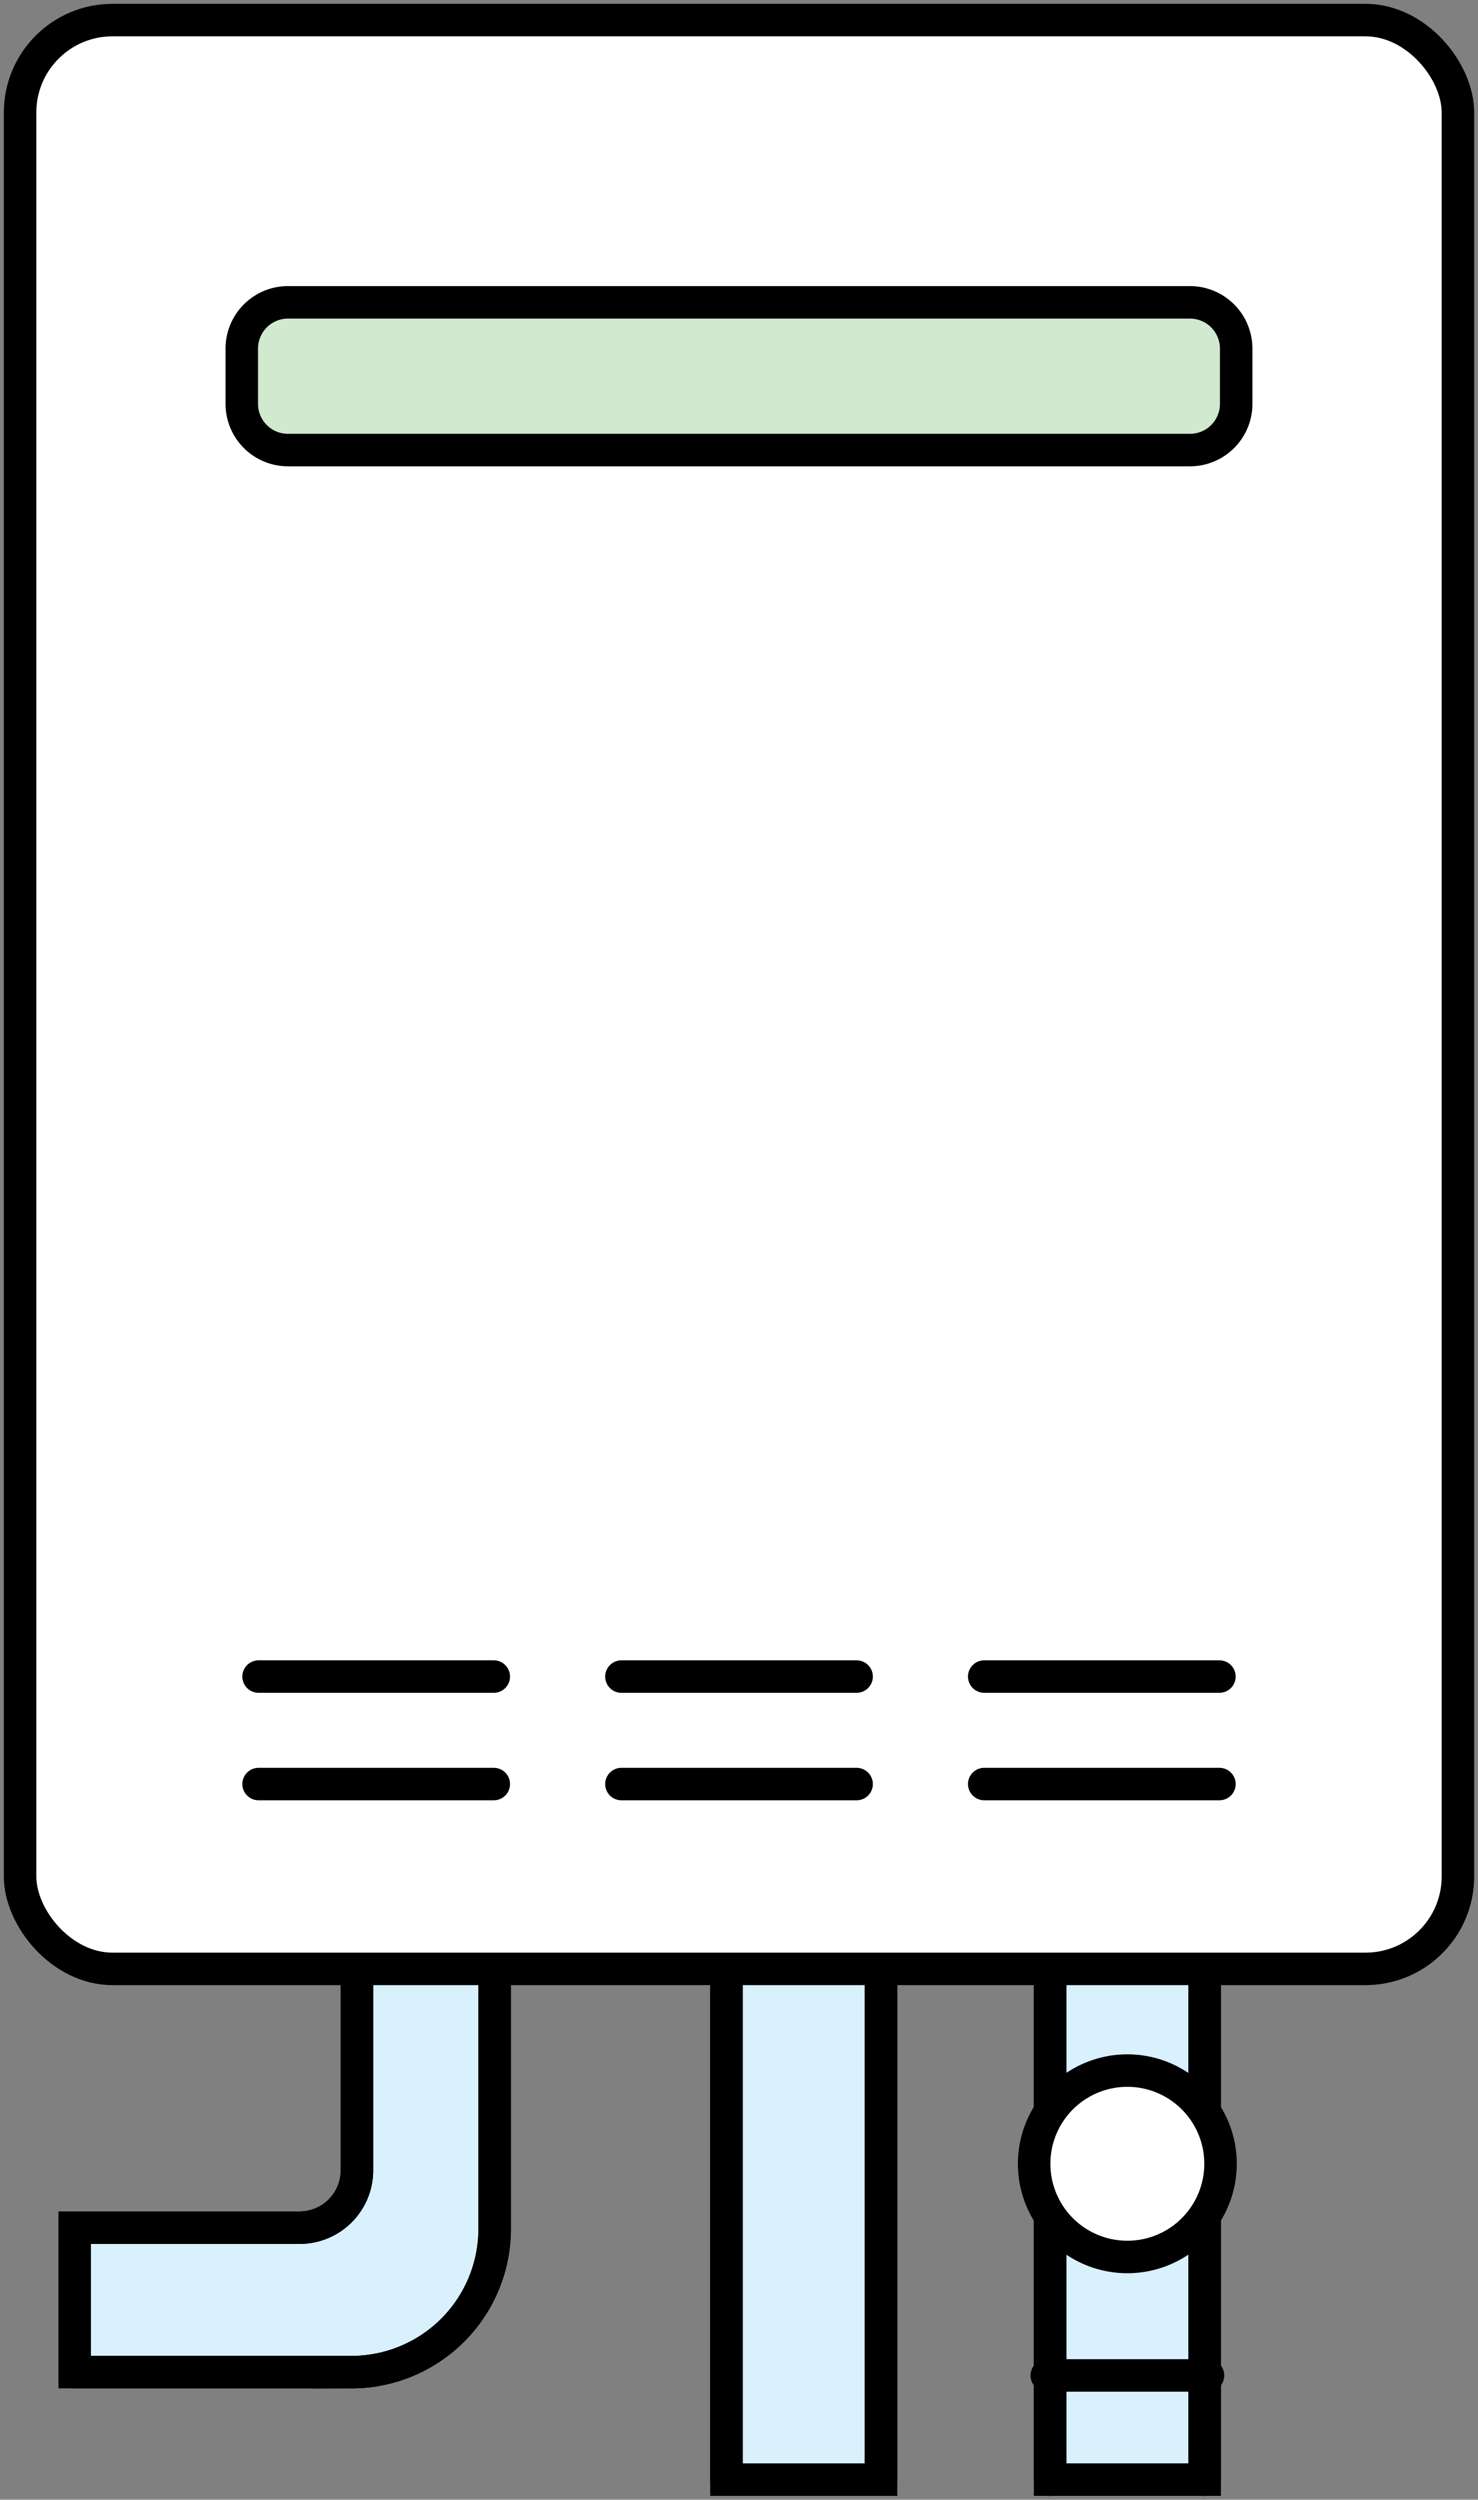 <svg xmlns="http://www.w3.org/2000/svg" xmlns:xlink="http://www.w3.org/1999/xlink" width="45.138" height="76.329" viewBox="0 0 45.138 76.329">
  <rect x="0" y="0" width="45.138" height="76.329" fill="#808080" stroke="none"/>
  <defs>
    <clipPath id="clip-path">
      <rect id="長方形_23492" data-name="長方形 23492" width="45.138" height="76.329" fill="none"/>
    </clipPath>
  </defs>
  <g id="グループ_12307" data-name="グループ 12307" transform="translate(2703.593 -6727)">
    <g id="グループ_12281" data-name="グループ 12281" transform="translate(-2703.593 6727)">
      <rect id="長方形_23490" data-name="長方形 23490" width="4.721" height="17.454" transform="translate(32.07 58.261)" fill="#d9f1fc"/>
      <g id="グループ_11185" data-name="グループ 11185" transform="translate(0 0)">
        <g id="グループ_11184" data-name="グループ 11184" clip-path="url(#clip-path)">
          <rect id="長方形_23491" data-name="長方形 23491" width="4.721" height="17.454" transform="translate(32.07 58.261)" fill="none" stroke="#000" stroke-miterlimit="10" stroke-width="0.992"/>
        </g>
      </g>
      <rect id="長方形_23493" data-name="長方形 23493" width="4.72" height="17.558" transform="translate(22.186 58.157)" fill="#d9f1fc"/>
      <g id="グループ_11187" data-name="グループ 11187" transform="translate(0 0)">
        <g id="グループ_11186" data-name="グループ 11186" clip-path="url(#clip-path)">
          <rect id="長方形_23494" data-name="長方形 23494" width="4.72" height="17.558" transform="translate(22.186 58.158)" fill="none" stroke="#000" stroke-miterlimit="10" stroke-width="0.992"/>
          <path id="パス_46757" data-name="パス 46757" d="M10.465,46.852v8.372A1.751,1.751,0,0,1,8.72,56.97H1.846v4.411h8.463a4.377,4.377,0,0,0,4.363-4.364V46.852Z" transform="translate(0.435 11.052)" fill="#d9f1fc"/>
          <path id="パス_46758" data-name="パス 46758" d="M10.465,46.852v8.372A1.751,1.751,0,0,1,8.72,56.97H1.846v4.411h8.463a4.377,4.377,0,0,0,4.363-4.364V46.852Z" transform="translate(0.435 11.052)" fill="none" stroke="#000" stroke-miterlimit="10" stroke-width="0.992"/>
          <path id="パス_46759" data-name="パス 46759" d="M25.949,64.6V47.143H30.67V64.6" transform="translate(6.121 11.12)" fill="none" stroke="#000" stroke-linecap="round" stroke-linejoin="round" stroke-width="0.992"/>
          <path id="パス_46760" data-name="パス 46760" d="M22.672,64.615V47.059h-4.72V64.615" transform="translate(4.234 11.1)" fill="none" stroke="#000" stroke-linecap="round" stroke-linejoin="round" stroke-width="0.992"/>
          <path id="パス_46761" data-name="パス 46761" d="M1.847,61.382H10.31a4.375,4.375,0,0,0,4.361-4.364V46.853H10.466v8.372A1.75,1.75,0,0,1,8.721,56.97H1.847" transform="translate(0.436 11.052)" fill="none" stroke="#000" stroke-linecap="round" stroke-linejoin="round" stroke-width="0.992"/>
          <rect id="長方形_23495" data-name="長方形 23495" width="43.912" height="59.507" rx="2.823" transform="translate(0.613 0.613)" fill="#fff"/>
          <rect id="長方形_23496" data-name="長方形 23496" width="43.912" height="59.507" rx="2.823" transform="translate(0.613 0.613)" fill="none" stroke="#000" stroke-linecap="round" stroke-linejoin="round" stroke-width="0.992"/>
          <path id="長方形_23497" data-name="長方形 23497" d="M1.412,0H28.956a1.413,1.413,0,0,1,1.413,1.413V3.1a1.411,1.411,0,0,1-1.411,1.411H1.411A1.411,1.411,0,0,1,0,3.1V1.412A1.412,1.412,0,0,1,1.412,0Z" transform="translate(7.384 9.232)" fill="#d1e9cf"/>
          <path id="長方形_23498" data-name="長方形 23498" d="M1.412,0H28.956a1.413,1.413,0,0,1,1.413,1.413V3.1a1.411,1.411,0,0,1-1.411,1.411H1.411A1.411,1.411,0,0,1,0,3.1V1.412A1.412,1.412,0,0,1,1.412,0Z" transform="translate(7.384 9.232)" fill="none" stroke="#000" stroke-miterlimit="10" stroke-width="0.992"/>
          <line id="線_141" data-name="線 141" x2="7.183" transform="translate(7.897 51.194)" fill="none" stroke="#000" stroke-linecap="round" stroke-linejoin="round" stroke-width="0.992"/>
          <line id="線_142" data-name="線 142" x2="7.183" transform="translate(7.897 54.476)" fill="none" stroke="#000" stroke-linecap="round" stroke-linejoin="round" stroke-width="0.992"/>
          <line id="線_143" data-name="線 143" x2="7.183" transform="translate(18.978 51.194)" fill="none" stroke="#000" stroke-linecap="round" stroke-linejoin="round" stroke-width="0.992"/>
          <line id="線_144" data-name="線 144" x2="7.183" transform="translate(18.978 54.476)" fill="none" stroke="#000" stroke-linecap="round" stroke-linejoin="round" stroke-width="0.992"/>
          <line id="線_145" data-name="線 145" x2="7.183" transform="translate(30.058 51.194)" fill="none" stroke="#000" stroke-linecap="round" stroke-linejoin="round" stroke-width="0.992"/>
          <line id="線_146" data-name="線 146" x2="7.183" transform="translate(30.058 54.476)" fill="none" stroke="#000" stroke-linecap="round" stroke-linejoin="round" stroke-width="0.992"/>
          <line id="線_147" data-name="線 147" x2="4.924" transform="translate(31.968 72.534)" fill="none" stroke="#000" stroke-linecap="round" stroke-linejoin="round" stroke-width="0.992"/>
          <path id="パス_46762" data-name="パス 46762" d="M31.247,54A2.846,2.846,0,1,1,28.4,51.158,2.846,2.846,0,0,1,31.247,54" transform="translate(6.028 12.067)" fill="#fff"/>
          <path id="パス_46763" data-name="パス 46763" d="M31.247,54A2.846,2.846,0,1,1,28.4,51.158,2.846,2.846,0,0,1,31.247,54Z" transform="translate(6.028 12.067)" fill="none" stroke="#000" stroke-linecap="round" stroke-linejoin="round" stroke-width="0.992"/>
        </g>
      </g>
    </g>
  </g>
</svg>
